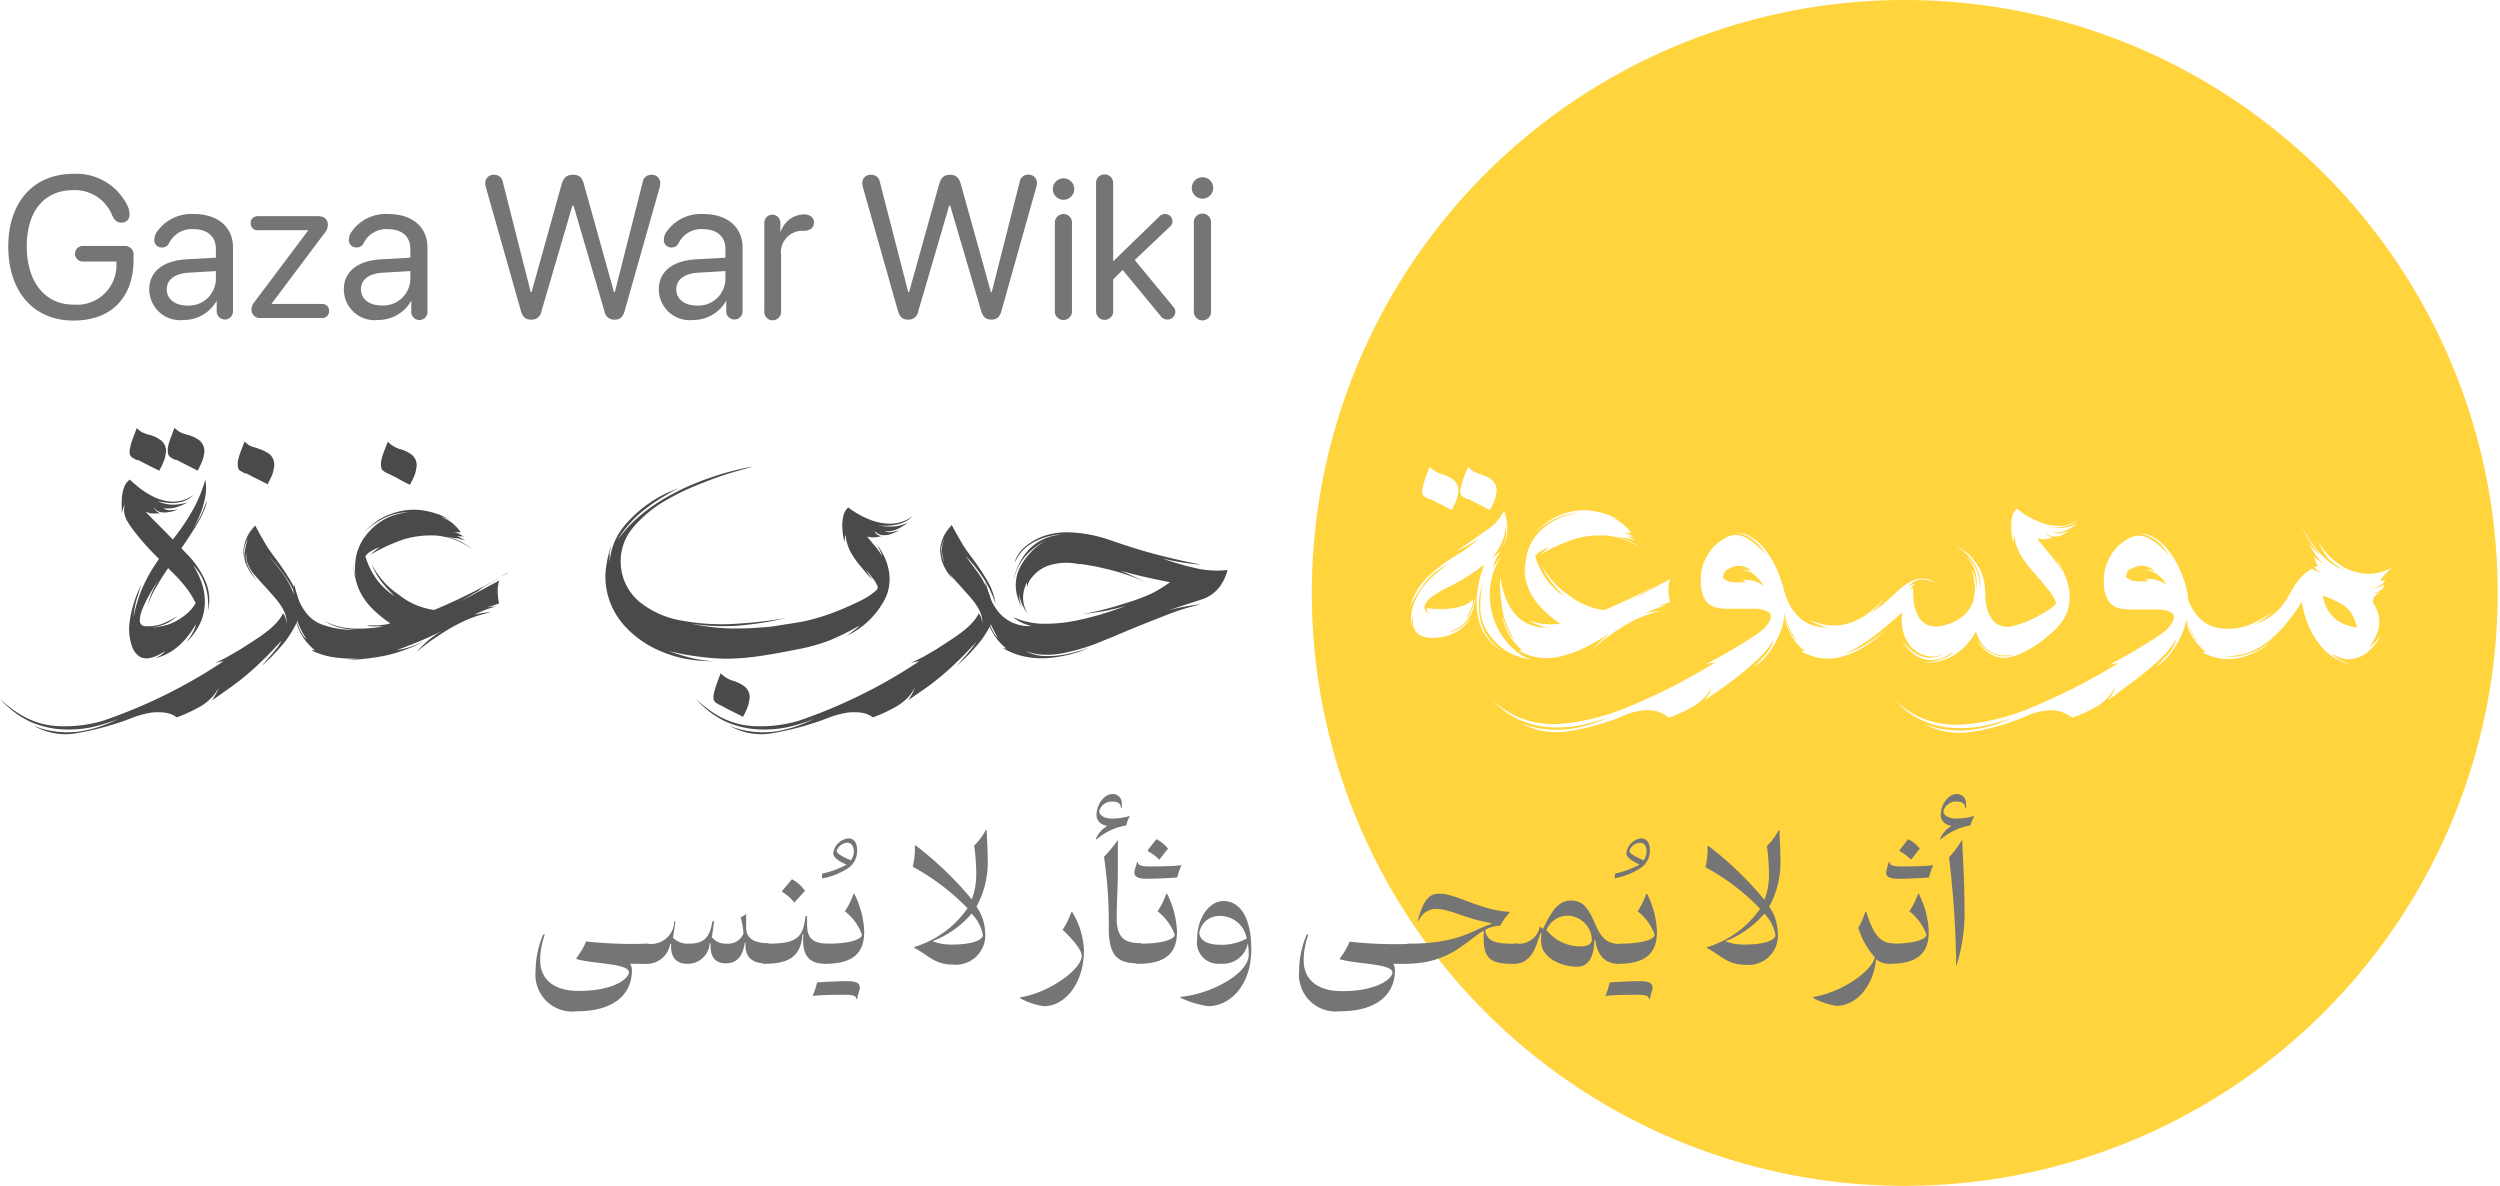 <svg xmlns="http://www.w3.org/2000/svg" viewBox="0 0 214.7 101.83"><defs><style>.cls-1{fill:#ffd43d;}.cls-2{fill:#4a4a49;}.cls-3{fill:#757575;}.cls-4{fill:none;}</style></defs><g id="Layer_2" data-name="Layer 2"><g id="Layer_2-2" data-name="Layer 2"><path class="cls-1" d="M150.39,49.17a2.06,2.06,0,0,0-.86-.22,2.26,2.26,0,0,1,.5,0,1.08,1.08,0,0,1,.44.14,2.6,2.6,0,0,0-.41-.31,1.53,1.53,0,0,0-1.07-.14,1.7,1.7,0,0,0-.69.34s0,0,0,0a0,0,0,0,1,0,0v0l0,0,0-.05.05,0a.27.27,0,0,1,.08-.07.46.46,0,0,0-.2.13.71.71,0,0,0-.16.23,1.81,1.81,0,0,0-.11.42,1.71,1.71,0,0,0,.5.29,2.61,2.61,0,0,0,.69.08h.26l.2,0,.15,0,.08,0,.05,0s0,0,0,0a.15.15,0,0,0-.06-.09.4.4,0,0,0-.13-.07.52.52,0,0,0-.23,0,2.77,2.77,0,0,1,1,0,3,3,0,0,1,1,.46,3.83,3.83,0,0,0-.48-.63A2,2,0,0,0,150.39,49.17Z"/><path class="cls-1" d="M153.13,51.67a1,1,0,0,0-.09-.18,1.1,1.1,0,0,1,.09.29Z"/><path class="cls-1" d="M153.85,54.32a6.9,6.9,0,0,1-.6-1.69c0,.09,0,.19,0,.29.1.35.2.64.29.88a4.58,4.58,0,0,0,.33.71,1.85,1.85,0,0,0,.41.52,6,6,0,0,1-.37-.65Z"/><path class="cls-1" d="M185,49.17a2.06,2.06,0,0,0-.86-.22,2.26,2.26,0,0,1,.5,0,1.12,1.12,0,0,1,.45.14,2.6,2.6,0,0,0-.41-.31,1.59,1.59,0,0,0-.48-.16,1.54,1.54,0,0,0-.6,0,1.7,1.7,0,0,0-.69.34v0s0,0,0,0v-.06l0-.05.06,0a.19.19,0,0,1,.08-.07.5.5,0,0,0-.21.13.91.91,0,0,0-.15.23,1.77,1.77,0,0,0-.12.42,1.63,1.63,0,0,0,.51.29,2.61,2.61,0,0,0,.69.08H184l.2,0,.14,0,.09,0,.05,0,0,0a.22.22,0,0,0-.07-.09.32.32,0,0,0-.13-.07.48.48,0,0,0-.22,0,2.72,2.72,0,0,1,1,0,3,3,0,0,1,1,.46,3.82,3.82,0,0,0-.47-.63A2.23,2.23,0,0,0,185,49.17Z"/><path class="cls-1" d="M201.8,52.49a2.08,2.08,0,0,0-.6-.54c-.34-.2-.64-.36-.89-.48l-.81-.33a3.94,3.94,0,0,0,.22.87,3.28,3.28,0,0,0,.46.76,3.09,3.09,0,0,0,.86.7,3.81,3.81,0,0,0,1.38.41q-.12-.43-.24-.75A2.9,2.9,0,0,0,201.8,52.49Z"/><path class="cls-1" d="M163.58,0A50.92,50.92,0,1,0,214.5,50.92,50.92,50.92,0,0,0,163.58,0Zm-32.4,53.55a3.4,3.4,0,0,0,1.72.32,3.67,3.67,0,0,1-1.6-.62,4.35,4.35,0,0,0,1.15.32,7,7,0,0,0,1.56,0,8.4,8.4,0,0,1-1.42-1.15,5.31,5.31,0,0,1-1.3-1.82,8,8,0,0,1-.5-2.27,7,7,0,0,0,.25,1.26,4.28,4.28,0,0,1,0-1.48,4.07,4.07,0,0,1,.93-2.17,5.17,5.17,0,0,1,1.55-1.25,4.4,4.4,0,0,1,1.3-.49c.27-.06.53-.1.78-.13a4.64,4.64,0,0,0-1.83.39,6.52,6.52,0,0,0-2.1,1.46,7.67,7.67,0,0,1,1.28-1.14,5.89,5.89,0,0,1,1.53-.73,5.52,5.52,0,0,1,2.08-.2,7.07,7.07,0,0,1,2.56.82l-.38-.15a1.77,1.77,0,0,0-.38-.1,3.82,3.82,0,0,1,1,.57,4.12,4.12,0,0,1,.72.77l-.19,0-.24,0h-.28a1.37,1.37,0,0,1,.52.13,2.18,2.18,0,0,1,.46.31l-.17-.08-.2-.05-.24,0,.22.08.24.12.26.16a5.44,5.44,0,0,0-.72-.2,8.59,8.59,0,0,0-.93-.12,4.8,4.8,0,0,1,1.28.42,7.1,7.1,0,0,1,1.06.72A6.17,6.17,0,0,0,138,46a7.91,7.91,0,0,0-2.84.31,14.88,14.88,0,0,0-2.88,1.33,4.78,4.78,0,0,1,.81-.65,3.67,3.67,0,0,0-.64.26,2.24,2.24,0,0,0-.38.26,2.85,2.85,0,0,0-.23.26,6.59,6.59,0,0,0,1.07,2.12,5.89,5.89,0,0,0,1.46,1.34,10.7,10.7,0,0,1-1.3-1.45,5.7,5.7,0,0,1-.68-1.29,6.83,6.83,0,0,0,2.31,2.6,6.21,6.21,0,0,0,3.05,1.31,49.66,49.66,0,0,0,6.31-3.16h0l0,0,0,0-.05,0-.07,0-.07.05-.09.06-.11.08-.14.08-.16.09-.17.11-.21.13-.23.13-.25.15-.29.16-.31.19-.35.2-.39.22-.55.33-.71.42,1.65-.9,1.2-.65.67-.35a3.1,3.1,0,0,0-.15.85,4.64,4.64,0,0,0,.14,1.11l-.17.07-.36.12-.53.16.39-.06.27,0q.12,0,.12,0a5.47,5.47,0,0,0-.77.23c-.28.1-.66.25-1.13.47a7,7,0,0,1,1.39-.23,12.49,12.49,0,0,0-2.16.74A15.45,15.45,0,0,0,138,54.75a18,18,0,0,0-1.6,1.35,19,19,0,0,1,1.8-1.67c-.83.51-1.55.92-2.15,1.21a9.62,9.62,0,0,1-1.82.68,5.07,5.07,0,0,1-1.47.2,4.6,4.6,0,0,1-2.33-.66l.32,0a5.35,5.35,0,0,1-1.11-1.26,5.26,5.26,0,0,1-.64-1.77c.11.35.21.64.3.88a6.29,6.29,0,0,0,.32.7,1.64,1.64,0,0,0,.43.52,6.21,6.21,0,0,1-.39-.65l0,0a7.26,7.26,0,0,1-.71-2.41,18.59,18.59,0,0,1-.13-2.36,11,11,0,0,0,.52,1.93,5.16,5.16,0,0,0,.7,1.2A3.24,3.24,0,0,0,131.18,53.55ZM125.5,41.72a5.6,5.6,0,0,1,.22-.74c.09-.24.2-.54.35-.89a2,2,0,0,0,.42.35,3.27,3.27,0,0,0,.59.28l0,0a2.82,2.82,0,0,1,1.06.51,1.19,1.19,0,0,1,.35,1.21,2.3,2.3,0,0,1-.17.59,6.36,6.36,0,0,1-.37.77l-.68-.35-.59-.3-.54-.28-.11,0a2.42,2.42,0,0,1-.39-.21.47.47,0,0,1-.22-.33A1.54,1.54,0,0,1,125.5,41.72Zm-3.28,0a5.6,5.6,0,0,1,.22-.74c.09-.24.2-.54.34-.89a2.28,2.28,0,0,0,.43.35,3.27,3.27,0,0,0,.59.28l0,0a2.82,2.82,0,0,1,1.06.51,1.21,1.21,0,0,1,.35,1.21,2.3,2.3,0,0,1-.17.59,6.36,6.36,0,0,1-.37.77l-.68-.35-.59-.3-.54-.28a.43.43,0,0,0-.12,0,2.82,2.82,0,0,1-.38-.21.47.47,0,0,1-.22-.33A1.54,1.54,0,0,1,122.22,41.72Zm4.88,11.87a6.23,6.23,0,0,1-.23-2.74,10.44,10.44,0,0,1,.59-2.35l-.15.1-.21.16-.26.21a20.87,20.87,0,0,1-2.51,1.48,9.15,9.15,0,0,0-1.42.85,2,2,0,0,0-.44.45.91.91,0,0,0-.13.38.54.54,0,0,0,.07.29,1.2,1.2,0,0,0,.17.21,1,1,0,0,0,.25.17,1,1,0,0,1-.23-.25,1.21,1.21,0,0,1-.1-.32,10.29,10.29,0,0,0,1.7.06,5.34,5.34,0,0,0,1.15-.18,2.9,2.9,0,0,0,.71-.28,1.78,1.78,0,0,0,.45-.37,1.54,1.54,0,0,1-.07.55,2.58,2.58,0,0,1-.23.54,6.6,6.6,0,0,1-.34.59,1.51,1.51,0,0,0,.38-.47,4.35,4.35,0,0,0,.25-.59c.07-.21.13-.45.2-.73a3.45,3.45,0,0,1-.42,1.48,3.26,3.26,0,0,1-.79.91,4.72,4.72,0,0,1-1.1.59,2.1,2.1,0,0,0,.76-.27,3.53,3.53,0,0,0,.61-.44,5.45,5.45,0,0,0,.58-.59,3.74,3.74,0,0,1-1,1.07,4.06,4.06,0,0,1-2,.67,3,3,0,0,1-1-.07,1.4,1.4,0,0,1-.62-.32,1.22,1.22,0,0,1-.3-.46,1.8,1.8,0,0,1-.08-.5,2.69,2.69,0,0,1,0-.54,2.32,2.32,0,0,0-.11.64v.38a4.06,4.06,0,0,1,.25-2.21A5.85,5.85,0,0,1,122.56,50a11.2,11.2,0,0,1,1.79-1.54,5.45,5.45,0,0,0-1.8,1.37,11.86,11.86,0,0,0-1.47,2.28,5.88,5.88,0,0,1,1.77-2.79,15.17,15.17,0,0,1,2.71-1.92A11.15,11.15,0,0,0,127,46.24l-.26.18c-.24.15-.47.3-.71.43s-.56.31-1,.52l.5-.35c.47-.31,1.27-.87,2.38-1.66a3.29,3.29,0,0,0,.69-.64,5.68,5.68,0,0,0,.57-.85s0,0,0,0a0,0,0,0,0,0,0v0a4.23,4.23,0,0,1,.27,1.35A2.79,2.79,0,0,1,129,47a3,3,0,0,0,.32-.94,4.17,4.17,0,0,0,0-1,4.4,4.4,0,0,1-.43,1.73,4.53,4.53,0,0,1-.85,1.19l.25-.19c.26-.19.47-.35.63-.49-.17.24-.29.43-.37.57s-.13.26-.18.38-.09.31-.15.55a5.42,5.42,0,0,1,.69-1,6.53,6.53,0,0,0-.73,1.58,6.34,6.34,0,0,0-.24,1.87,6.24,6.24,0,0,0,.8,2.91A6,6,0,0,0,130.3,56a3.56,3.56,0,0,0,1.27.66,6.54,6.54,0,0,1-2-.63A5.27,5.27,0,0,1,128,54.63a4.12,4.12,0,0,1-.86-2.09,8.9,8.9,0,0,1,.2-2.43,5.58,5.58,0,0,0-.21,3.07A4,4,0,0,0,128,55a6,6,0,0,0,1,.9A4.12,4.12,0,0,1,127.1,53.59Zm33.3,1.77a8.16,8.16,0,0,1-1.56.82,5,5,0,0,1-1.86.38,4.57,4.57,0,0,1-2.32-.65l.32,0a5,5,0,0,1-1.11-1.26,5.26,5.26,0,0,1-.64-1.77A4.42,4.42,0,0,1,153,54a7.42,7.42,0,0,1-1.2,2.2,4.53,4.53,0,0,1-1.2,1.1l.59-.61.46-.5a4.32,4.32,0,0,0,.45-.66,2.49,2.49,0,0,0,.2-.6,7.5,7.5,0,0,1-.49.77,10.78,10.78,0,0,1-1.31,1.34,27.4,27.4,0,0,1-2.52,2l-1.62,1.13a3.52,3.52,0,0,0,.29-.39,2.71,2.71,0,0,0,.21-.37.87.87,0,0,0,.09-.37l-.06.14a2.67,2.67,0,0,1-.4.6,4.26,4.26,0,0,1-1,.85,12.63,12.63,0,0,1-2.17,1,3,3,0,0,0-.9-.5,3.18,3.18,0,0,0-1.18-.13,5.48,5.48,0,0,0-1.71.42,18.74,18.74,0,0,1-5.14,1.41,6.34,6.34,0,0,1-3.82-.75,7.16,7.16,0,0,0,1.8.5,8.77,8.77,0,0,0,2.6,0,10.65,10.65,0,0,0,3.22-1,17,17,0,0,1-2.46.71,11,11,0,0,1-2.43.17,7.77,7.77,0,0,1-2.66-.58,6.63,6.63,0,0,1-2.47-1.79,7.58,7.58,0,0,0,2.39,1.57,8,8,0,0,0,3.61.49,19,19,0,0,0,5.41-1.34,51.67,51.67,0,0,0,7.77-3.94l-.8.15c1.17-.6,2.49-1.37,3.94-2.3a6.43,6.43,0,0,0,.73-.51,3.44,3.44,0,0,0,.47-.45,2.35,2.35,0,0,0,.26-.38,1.33,1.33,0,0,0,.12-.3.94.94,0,0,0,0-.22.84.84,0,0,0-.05-.17,1.34,1.34,0,0,0-.51-.29,3.12,3.12,0,0,0-1-.12h-2.25a3.65,3.65,0,0,1-1-.14,1.52,1.52,0,0,1-.85-.67,3.23,3.23,0,0,1-.34-1.7,3.86,3.86,0,0,1,.31-1.59,4.5,4.5,0,0,1,.78-1.21,3.86,3.86,0,0,1,1-.76,1.91,1.91,0,0,1,.89-.27,2.09,2.09,0,0,1,1,.3,4.63,4.63,0,0,1,.93.7,5.17,5.17,0,0,1,.66.73,4.64,4.64,0,0,0-.61-.88,3.66,3.66,0,0,0-.81-.65,2.88,2.88,0,0,0-1.18-.38,2.75,2.75,0,0,1,.84.12,3,3,0,0,1,.87.48,4.49,4.49,0,0,1,1,1.06,8.47,8.47,0,0,1,1,1.85,9.66,9.66,0,0,1,.34,1s0-.08,0-.12a7.64,7.64,0,0,0,.4,1.36,4.6,4.6,0,0,0,.67,1.13,3.43,3.43,0,0,0,1.14.91,3.51,3.51,0,0,0,1.72.32,3.76,3.76,0,0,1-1.61-.62,6.63,6.63,0,0,0,1.36.41,4.86,4.86,0,0,0,1.46,0,5.21,5.21,0,0,0,1.75-.68,7.7,7.7,0,0,0,1.88-1.69,7,7,0,0,1-1.29,1.44,14.74,14.74,0,0,0,2-1.6l.58-.53a4.24,4.24,0,0,1,1.05-.7,2.11,2.11,0,0,1,.84-.21,1.62,1.62,0,0,1,.62.09,1.92,1.92,0,0,1,.53.3,2.62,2.62,0,0,0-.88-.3,1.69,1.69,0,0,0-.66.06,1.37,1.37,0,0,0-.45.24,2.31,2.31,0,0,0-.36.39,1.78,1.78,0,0,1,.33-.25,1.07,1.07,0,0,1,.32-.08.83.83,0,0,0-.21.16l-.13.2a1.35,1.35,0,0,0-.08.24,1.42,1.42,0,0,1,.11-.16l.12-.09a7.82,7.82,0,0,0,.08,1.37,3.49,3.49,0,0,0,.37,1.07,1.67,1.67,0,0,0,.82.75,2.25,2.25,0,0,0,1.47,0,3.93,3.93,0,0,0,1.67-.89,2.8,2.8,0,0,0,.76-1.23,4,4,0,0,0,.13-1.27,7.88,7.88,0,0,0-.26-1.39,2.19,2.19,0,0,1,.29.73,4.19,4.19,0,0,1,.09,1,3.8,3.8,0,0,0-.11-1.6,2.69,2.69,0,0,0-.48-.92,3.39,3.39,0,0,0-.37-.38,2.85,2.85,0,0,1,.79.84,3.35,3.35,0,0,1,.37.92,5.13,5.13,0,0,1,.14,1,3.09,3.09,0,0,0-.21-1.51,4,4,0,0,0-.73-1.15,7.36,7.36,0,0,0-1.14-1,6.17,6.17,0,0,1,1.25.94,4.72,4.72,0,0,1,.88,1.28,4.6,4.6,0,0,1,.38,2,.41.41,0,0,1,0,.11,5.3,5.3,0,0,0,.18,1.16,2.31,2.31,0,0,0,.61,1.09,1.69,1.69,0,0,0,1.3.42,8.15,8.15,0,0,0,1.54-.49,8,8,0,0,0,1.18-.59l.18-.1a5.19,5.19,0,0,0,.93-.62s0,0,0,0l0,0a.64.64,0,0,0,.13-.15.21.21,0,0,0,0-.19,3.15,3.15,0,0,0-.6-1q-.51-.65-1.08-1.29c-.32-.36-.57-.66-.74-.89a5.54,5.54,0,0,1-1-1.81,1.91,1.91,0,0,1-.06-.85v-.09l0,.14a1.23,1.23,0,0,0-.09.24,3.4,3.4,0,0,0-.06.49,2.68,2.68,0,0,1-.08-.36,5.38,5.38,0,0,1-.1-.83,3.85,3.85,0,0,1,.06-1,1.34,1.34,0,0,1,.43-.76h0a5.23,5.23,0,0,0,.63.47,7.35,7.35,0,0,0,1.38.71,4.24,4.24,0,0,0,1.77.3,2.86,2.86,0,0,0,1.77-.77,2.51,2.51,0,0,1-1.11.71,3.88,3.88,0,0,1-1.11.18,4.93,4.93,0,0,1-.72-.05,6.19,6.19,0,0,0,1.37.09,3.28,3.28,0,0,0,1.19-.35,4.54,4.54,0,0,1-.85.53,2.72,2.72,0,0,1-.63.21,1.38,1.38,0,0,1-.4,0l-.13,0a.92.92,0,0,0,.65.07,2.53,2.53,0,0,0,.64-.17,1.05,1.05,0,0,1-.23.14A3.54,3.54,0,0,1,177,46a1.84,1.84,0,0,1-.7.07.92.92,0,0,1-.64-.35.61.61,0,0,0,.26.29,1.54,1.54,0,0,0,.34.17l-.21.06a2,2,0,0,1-.48.07,1.62,1.62,0,0,1-.57-.09,1.3,1.3,0,0,0,.25.41l.51.63c.25.29.5.6.74.91a5.93,5.93,0,0,1,.57.89,4.23,4.23,0,0,0-.3-.69l-.19-.36s0,.07.08.12.27.44.46.8a6,6,0,0,1,.49,1.3v0s0,0,0,0v0a4.09,4.09,0,0,1,0,2.07,3.77,3.77,0,0,1-.76,1.39,5.86,5.86,0,0,1-.87.83l-.18.16a9,9,0,0,1-2,1.32,4.08,4.08,0,0,1-1.64.5,2.63,2.63,0,0,1-1.22-.33,3.12,3.12,0,0,1-1.16-1.2c.09.12.26.32.51.59a3,3,0,0,0,1.07.67,2.37,2.37,0,0,0,1.6,0,4.4,4.4,0,0,1-.92.07,2.66,2.66,0,0,1-.86-.22,2.32,2.32,0,0,1-.85-.62,3.07,3.07,0,0,1-.63-1.24,5.73,5.73,0,0,1-1,1.34,4.6,4.6,0,0,1-1.46,1,5.05,5.05,0,0,1-2,.36,9.44,9.44,0,0,0,1.07-.18,6,6,0,0,0,.84-.3,1.44,1.44,0,0,0,.61-.48,4.26,4.26,0,0,1-1,.56,2.87,2.87,0,0,1-1,.17,2.51,2.51,0,0,1-1.2-.38A4,4,0,0,1,163.32,55a6,6,0,0,0,.67.72,3.72,3.72,0,0,0,.74.51,2.22,2.22,0,0,0,.93.25,2.14,2.14,0,0,0,1.07-.23l.06-.05,0,0h0a2,2,0,0,1-.55.17,2.2,2.2,0,0,1-1-.1,2.64,2.64,0,0,1-1.42-1.12,3.74,3.74,0,0,1-.44-2.57c-.79.71-1.47,1.29-2.05,1.75a18.29,18.29,0,0,1-1.77,1.24,5.43,5.43,0,0,1-1.22.57,4.38,4.38,0,0,0,1-.33,8.31,8.31,0,0,0,1.28-.72c.4-.26.85-.59,1.36-1A12.6,12.6,0,0,1,160.4,55.36Zm43.65-4.91a1.36,1.36,0,0,0,.43-.1,1.05,1.05,0,0,0,.31-.17,1,1,0,0,1-.22.41,1,1,0,0,1-.31.22,1.61,1.61,0,0,1-.39.09.76.76,0,0,0,.33,0,.92.92,0,0,0,.25-.08,2,2,0,0,0-.39.28,1,1,0,0,0-.2.25.84.84,0,0,0-.07.23.47.47,0,0,0,0,.17.6.6,0,0,0,.09.15,2.87,2.87,0,0,1,.45,1.39,3,3,0,0,1-.2,1.16,5.28,5.28,0,0,1-.66,1.13,3.39,3.39,0,0,0,.48-.4c.15-.16.33-.36.54-.62A4.94,4.94,0,0,1,203.33,56a2.65,2.65,0,0,1-1.13.56,2.41,2.41,0,0,1-1,0,4.15,4.15,0,0,1-.94-.42,1.89,1.89,0,0,0,.45.38,2.81,2.81,0,0,0,.54.29c.18.08.39.17.64.26a4.79,4.79,0,0,1-2.49-1.49,7.07,7.07,0,0,1-1.27-2.17,9.68,9.68,0,0,1-.45-1.7l-.08.1a14,14,0,0,1-.88,1.26A12.07,12.07,0,0,1,195,54.93a6.87,6.87,0,0,1-1.91,1.12,6.34,6.34,0,0,1-2,.31,4.11,4.11,0,0,0,1.16,0,6.66,6.66,0,0,0,1.84-.63c.47-.26.83-.48,1.09-.66a7.38,7.38,0,0,1-2.42,1.31,5.05,5.05,0,0,1-1.93.2,5.31,5.31,0,0,1-1.73-.57l.33,0a6.47,6.47,0,0,1-1.18-1.36,4.53,4.53,0,0,1-.51-1.39,5.44,5.44,0,0,1-.17.7,7.42,7.42,0,0,1-1.2,2.2,4.53,4.53,0,0,1-1.19,1.1l.58-.61.46-.5a3.23,3.23,0,0,0,.45-.66,2.14,2.14,0,0,0,.21-.6,7.42,7.42,0,0,1-.5.77,10.5,10.5,0,0,1-1.3,1.34,27.7,27.7,0,0,1-2.53,2L181,60.18l.29-.39a1.9,1.9,0,0,0,.2-.37.87.87,0,0,0,.09-.37l-.06.14a3,3,0,0,1-.39.6,4.47,4.47,0,0,1-1,.85,13.42,13.42,0,0,1-2.17,1,3,3,0,0,0-.91-.5,3.15,3.15,0,0,0-1.17-.13,5.42,5.42,0,0,0-1.71.42A18.8,18.8,0,0,1,169,62.89a6.33,6.33,0,0,1-3.81-.75,6.92,6.92,0,0,0,1.8.5,8.7,8.7,0,0,0,2.59,0,10.57,10.57,0,0,0,3.22-1,17,17,0,0,1-2.46.71,10.91,10.91,0,0,1-2.42.17,7.72,7.72,0,0,1-2.66-.58,6.48,6.48,0,0,1-2.47-1.79,7.53,7.53,0,0,0,2.38,1.57,8.07,8.07,0,0,0,3.61.49,18.94,18.94,0,0,0,5.41-1.34,51.67,51.67,0,0,0,7.77-3.94l-.79.15q1.75-.9,3.94-2.3a7.49,7.49,0,0,0,.73-.51,3.3,3.3,0,0,0,.46-.45,1.84,1.84,0,0,0,.26-.38,1.33,1.33,0,0,0,.12-.3.6.6,0,0,0,0-.22.84.84,0,0,0-.05-.17,1.34,1.34,0,0,0-.51-.29,3,3,0,0,0-1-.12h-2.25a3.78,3.78,0,0,1-1-.14,1.47,1.47,0,0,1-.84-.67,3.22,3.22,0,0,1-.35-1.7,4,4,0,0,1,.31-1.59,4.5,4.5,0,0,1,.78-1.21,3.86,3.86,0,0,1,1-.76,1.94,1.94,0,0,1,.9-.27,2.06,2.06,0,0,1,1,.3,4.69,4.69,0,0,1,.94.7,5,5,0,0,1,.65.73,4.64,4.64,0,0,0-.61-.88,3.25,3.25,0,0,0-.81-.65,2.83,2.83,0,0,0-1.18-.38,2.86,2.86,0,0,1,.85.12,3,3,0,0,1,.87.48,4.68,4.68,0,0,1,1,1.06,8.47,8.47,0,0,1,1,1.85,7.93,7.93,0,0,1,.53,1.95c0,.07,0,.12,0,.18a2.15,2.15,0,0,0,.1.27,4.42,4.42,0,0,0,.68,1.12,3,3,0,0,0,1.15.88,3.84,3.84,0,0,0,1.16.26,5.22,5.22,0,0,0,2.14-.31,9.75,9.75,0,0,0,2.08-1.19,7.48,7.48,0,0,1-1.64,1.18,5.73,5.73,0,0,0,1.64-.89,5.21,5.21,0,0,0,1.34-1.63,7.37,7.37,0,0,1,1-1.51,3.49,3.49,0,0,1,1-.8,2,2,0,0,0,.4.22,2.1,2.1,0,0,0,.42.12,1.26,1.26,0,0,1-.62-.46l.31-.12a1.4,1.4,0,0,1-.18-.32l-.18-.49a5.06,5.06,0,0,0,1,.7,2.8,2.8,0,0,1-.56-.48,3.93,3.93,0,0,1-.44-.59,5.85,5.85,0,0,1-.39-.72,4.87,4.87,0,0,0,.5.58,2.11,2.11,0,0,0,.41.34,7.35,7.35,0,0,1-.94-1.24,17.07,17.07,0,0,1-.9-1.78,12.56,12.56,0,0,0,1.39,2.36,7.27,7.27,0,0,0,1.27,1.31,4.9,4.9,0,0,0,1.3.69,4.91,4.91,0,0,1-1.39-1A8,8,0,0,1,199,46.4a7.76,7.76,0,0,0,.85,1.16,6.18,6.18,0,0,0,1.07.92,4.67,4.67,0,0,0,1.5.67,4.08,4.08,0,0,0,1.53.09,5.57,5.57,0,0,0,1.49-.48,6.43,6.43,0,0,0-.67.61,2.67,2.67,0,0,0-.35.5.24.24,0,0,0,.12,0l.13,0,.16-.06a.7.7,0,0,1-.32.41,1.74,1.74,0,0,1-.49.2,3,3,0,0,1-.66.07A3.93,3.93,0,0,0,204.05,50.45Z"/><path class="cls-1" d="M187.8,53.1l0,.18a7.82,7.82,0,0,0,.38,1,3,3,0,0,0,.57.85A8.57,8.57,0,0,1,188,53.8,5.23,5.23,0,0,1,187.8,53.1Z"/><path class="cls-2" d="M16,47.53a7.46,7.46,0,0,1,1.73,2.6,4.06,4.06,0,0,1,.14,2.3,6.8,6.8,0,0,0-.05-1.31,5,5,0,0,0-.36-1.26,4.48,4.48,0,0,0-.86-1.31A8,8,0,0,1,17.3,50a4.88,4.88,0,0,1,.29,1.51,4.52,4.52,0,0,1-.3,1.79A5.46,5.46,0,0,1,16,55.16c.15-.2.28-.39.38-.55s.2-.33.29-.51a1.8,1.8,0,0,0,.16-.5,8.86,8.86,0,0,1-.87,1.24,5.85,5.85,0,0,1-1.09,1,4.89,4.89,0,0,1-1.55.7l.34-.18a2.31,2.31,0,0,0,.28-.19,1,1,0,0,0,.23-.24,6.32,6.32,0,0,1-.74.4,2.66,2.66,0,0,1-.68.2,1.26,1.26,0,0,1-.69-.1,1.69,1.69,0,0,1-.75-1,4.51,4.51,0,0,1-.17-2.07,9.85,9.85,0,0,1,1-3.15c-.08.24-.15.44-.2.62s-.11.34-.16.51a2.93,2.93,0,0,0-.12.43A8.24,8.24,0,0,0,11.47,53a12.64,12.64,0,0,1,.72-2.42A14,14,0,0,1,13.66,48a21.45,21.45,0,0,1-1.91-2.09A9.6,9.6,0,0,1,11,44.87a2.18,2.18,0,0,1-.32-.77,1.52,1.52,0,0,1,0-.56,1.46,1.46,0,0,1,.08-.31,0,0,0,0,0,0,0l-.06.13a1.91,1.91,0,0,0-.1.23,4.43,4.43,0,0,0-.14.48,3,3,0,0,1,0-.37,7.94,7.94,0,0,1,0-.83,3.41,3.41,0,0,1,.19-1,1.32,1.32,0,0,1,.52-.69h0c0,.06.24.24.57.53a6.81,6.81,0,0,0,1.27.86,4.15,4.15,0,0,0,1.71.51,3,3,0,0,0,1.87-.55,2,2,0,0,1-.91.54,3.16,3.16,0,0,1-1,.13,6.65,6.65,0,0,1-1.13-.15,3.34,3.34,0,0,0,1.19.29,4.23,4.23,0,0,0,1.39-.21,4.6,4.6,0,0,1-.92.41,2.32,2.32,0,0,1-.65.12,1.58,1.58,0,0,1-.37,0l-.15,0a1,1,0,0,0,.64.15,2.76,2.76,0,0,0,.66-.09l-.25.1a2.58,2.58,0,0,1-.6.16,1.89,1.89,0,0,1-.71,0,.89.89,0,0,1-.57-.43.64.64,0,0,0,.21.32,1.4,1.4,0,0,0,.32.22l-.21,0a4,4,0,0,1-.49,0,1.48,1.48,0,0,1-.56-.16h0l.72.74c.45.44,1,1,1.64,1.66a18.47,18.47,0,0,0,1.79-2.66,12.65,12.65,0,0,0,1-2.46,3.87,3.87,0,0,1,0,1.44,8.31,8.31,0,0,1-.36,1.33,12.12,12.12,0,0,1-.64,1.34c.28-.44.51-.84.69-1.19A7.83,7.83,0,0,0,17.73,43a.5.5,0,0,1,0,.12,2.59,2.59,0,0,1-.13.53,6.54,6.54,0,0,1-.47,1c-.25.46-.63,1.07-1.15,1.84l-.4.59ZM12.81,37.34l0,0a2.82,2.82,0,0,1,1.06.51,1.18,1.18,0,0,1,.34,1.21,2.26,2.26,0,0,1-.16.59,8.35,8.35,0,0,1-.37.77L13,40.09l-.59-.3-.54-.28-.12,0a2.82,2.82,0,0,1-.38-.21.49.49,0,0,1-.23-.33,1.59,1.59,0,0,1,.05-.58,4.41,4.41,0,0,1,.22-.74c.09-.24.2-.54.34-.89a2.28,2.28,0,0,0,.43.35A3.27,3.27,0,0,0,12.81,37.34Zm4,14.47a7.89,7.89,0,0,0-.68-1.15A12.1,12.1,0,0,0,15,49.35l-.41-.41-.14-.15a0,0,0,0,0,0,0s0,0,0,0l-.14.19-.06.09c-.23.34-.51.79-.84,1.36a7.7,7.7,0,0,0-.7,1.49A5,5,0,0,1,13,51a9.56,9.56,0,0,1,.69-1.31c-.35.54-.65,1-.87,1.41a9,9,0,0,0-.59,1.21,2.61,2.61,0,0,0-.22,1,.46.46,0,0,0,.48.47,3.76,3.76,0,0,0,1.37-.18,7.12,7.12,0,0,0,1.37-.7,3.55,3.55,0,0,1-1,.67,5,5,0,0,1-1.39.35,8.21,8.21,0,0,0,1.5-.25A4.69,4.69,0,0,0,15.66,53,3.77,3.77,0,0,0,16.8,51.81Zm-.71-14.47,0,0a2.82,2.82,0,0,1,1.06.51,1.21,1.21,0,0,1,.35,1.21,2.3,2.3,0,0,1-.17.59,6.36,6.36,0,0,1-.37.77l-.68-.35-.59-.3-.54-.28a.43.43,0,0,0-.12,0,2.82,2.82,0,0,1-.38-.21.49.49,0,0,1-.23-.33,1.84,1.84,0,0,1,0-.58,4.41,4.41,0,0,1,.22-.74c.09-.24.2-.54.34-.89a2.28,2.28,0,0,0,.43.35A3.27,3.27,0,0,0,16.09,37.34Z"/><path class="cls-2" d="M24.46,49.51a7.43,7.43,0,0,1,.82,1.65A9.26,9.26,0,0,1,25.69,53a9.66,9.66,0,0,1-1.13,2,16.69,16.69,0,0,1-2.09,2.19c.21-.24.38-.45.53-.61l.43-.5.33-.4a3.69,3.69,0,0,0,.41-.64L24,55.2a1,1,0,0,1-.13.16l-.18.18c-.31.35-.8.85-1.46,1.48a22.22,22.22,0,0,1-2.42,2c-.48.34-1,.72-1.61,1.13a6.29,6.29,0,0,0,.36-.59A3.6,3.6,0,0,0,18.8,59l-.08.17a5,5,0,0,1-.41.6,5,5,0,0,1-1,.84,13.68,13.68,0,0,1-2.13,1,2,2,0,0,0-.47-.27,2.48,2.48,0,0,0-.66-.15,5.19,5.19,0,0,0-1,0,8.94,8.94,0,0,0-1.39.34A25,25,0,0,1,6.39,63a5.43,5.43,0,0,1-3.53-.7,6.13,6.13,0,0,0,1.71.49,7.5,7.5,0,0,0,2.44,0,11.12,11.12,0,0,0,3.14-1.05,13.84,13.84,0,0,1-2.36.73,10,10,0,0,1-2.39.17,7.91,7.91,0,0,1-2.72-.62A7.79,7.79,0,0,1,0,60a9.58,9.58,0,0,0,2,1.51,6.89,6.89,0,0,0,2.81.84,11.52,11.52,0,0,0,4.09-.47,44.85,44.85,0,0,0,10.31-5.1l-.8.15a3.08,3.08,0,0,0,.46-.18c.17-.08.39-.19.68-.35l1.08-.63c.44-.27.95-.61,1.55-1l.13-.09h0c.22-.15.41-.3.6-.44h0a6.57,6.57,0,0,0,.91-.84,3.59,3.59,0,0,0,.49-.73,1.35,1.35,0,0,1,.22.43,2.32,2.32,0,0,1,.07.51,2.43,2.43,0,0,0,0-.38,2.15,2.15,0,0,0-.1-.46,3.19,3.19,0,0,0-.3-.64,7.55,7.55,0,0,0-.6-.81c-.39-.45-.81-.91-1.25-1.39-.1-.12-.22-.24-.33-.38a3.36,3.36,0,0,1-.6-.83,2.78,2.78,0,0,1-.25-.66,2.44,2.44,0,0,1,0-.61,1.3,1.3,0,0,0,0,.78,3,3,0,0,0,.32.76,6.41,6.41,0,0,0,.56.84,4.22,4.22,0,0,1-1-1.61,1.91,1.91,0,0,1-.06-.6,4.08,4.08,0,0,1,.1-.64c.05-.21.11-.45.2-.72A3.3,3.3,0,0,0,21,47a5.53,5.53,0,0,0-.11.91A3.49,3.49,0,0,1,21,46.74a3.43,3.43,0,0,1,.35-.88,5,5,0,0,1,.57-.73c.32.62.66,1.21,1,1.78.21.33.46.67.74,1.05a21.58,21.58,0,0,1,1.26,1.86,5.57,5.57,0,0,1,.76,2.08,10,10,0,0,0-.92-2,13.9,13.9,0,0,0-1.65-2.12C23.67,48.44,24.12,49,24.46,49.51Zm-2.35-11h0a3.26,3.26,0,0,1,1.06.51,1.22,1.22,0,0,1,.34,1.22,2.37,2.37,0,0,1-.16.59c-.08.2-.21.45-.37.76l-.68-.35-.6-.3-.54-.28-.11,0-.39-.21a.43.43,0,0,1-.22-.33,1.71,1.71,0,0,1,0-.57,6.91,6.91,0,0,1,.22-.74c.09-.25.21-.55.35-.9a2.11,2.11,0,0,0,.43.36A4.77,4.77,0,0,0,22.11,38.49Z"/><path class="cls-2" d="M40.63,51l-.56.34-.62.37,1.06-.58,1.48-.8.89-.48a3.09,3.09,0,0,0-.14.85,5,5,0,0,0,.12,1.11l-.15.07-.37.12-.52.16.38-.06.27,0h.13a5,5,0,0,0-.72.2c-.26.09-.6.23-1,.42l-.1.07h0a5.71,5.71,0,0,1,1.39-.21,11,11,0,0,0-2.13.67,16.36,16.36,0,0,0-2.47,1.4A15.05,15.05,0,0,0,35.78,56a8.88,8.88,0,0,1,1-1,6.9,6.9,0,0,1,1.14-.79l-.61.29A33.63,33.63,0,0,1,34,55.85h-.12A5.85,5.85,0,0,0,35,55.63c.37-.12.82-.29,1.36-.52a13.61,13.61,0,0,1-3.15,1.17,19.48,19.48,0,0,1-3.41.4l1-.12a13,13,0,0,1-2.38-.15,7.37,7.37,0,0,1-1.7-.56l.33,0a5,5,0,0,1-1.12-1.27,5.42,5.42,0,0,1-.63-1.78c.1.35.2.65.29.89a4.58,4.58,0,0,0,.33.71,1.59,1.59,0,0,0,.42.51,6.82,6.82,0,0,1-.39-.64l0,0a6.64,6.64,0,0,1-.68-2,8.19,8.19,0,0,1,0-2.11,9,9,0,0,0,.42,1.44,4.32,4.32,0,0,0,.71,1.16,3,3,0,0,0,1.21.86,7.94,7.94,0,0,0,2.91.47,6.82,6.82,0,0,1-1.52-.24,4.38,4.38,0,0,1-1.13-.51,5.83,5.83,0,0,0,2.47.64,11.81,11.81,0,0,0,2.61-.19c-.3,0-.6,0-.88,0a1.55,1.55,0,0,1-.57-.08H32c.28,0,.56,0,.85-.05a2.32,2.32,0,0,0,.67-.13,9.26,9.26,0,0,1-1.43-1.15,5.46,5.46,0,0,1-1.29-1.82,7.72,7.72,0,0,1-.49-2.27,7.1,7.1,0,0,0,.23,1.26,4.84,4.84,0,0,1,0-1.48,4.25,4.25,0,0,1,.95-2.17A5.17,5.17,0,0,1,33,44.61a4.87,4.87,0,0,1,1.28-.49c.28-.06.54-.1.8-.13a4.72,4.72,0,0,0-1.84.39,6.3,6.3,0,0,0-2.1,1.48,7.84,7.84,0,0,1,1.29-1.16A5.81,5.81,0,0,1,34,44a5.45,5.45,0,0,1,2.07-.2,7.06,7.06,0,0,1,2.57.82l-.37-.15a2.53,2.53,0,0,0-.4-.1,3.8,3.8,0,0,1,1,.57,4.8,4.8,0,0,1,.7.77l-.18,0-.23,0h-.28a1.37,1.37,0,0,1,.51.12,2,2,0,0,1,.47.31.75.75,0,0,0-.18-.08l-.2,0-.24,0,.22.08.24.13.26.17a3.18,3.18,0,0,0-.72-.21c-.26,0-.57-.09-.93-.13a5.26,5.26,0,0,1,1.29.43,6.33,6.33,0,0,1,1.06.71A6.24,6.24,0,0,0,37.54,46a8.14,8.14,0,0,0-2.84.31,15.49,15.49,0,0,0-2.89,1.33,5.33,5.33,0,0,1,.82-.65,3.28,3.28,0,0,0-.64.28,2.57,2.57,0,0,0-.38.24,1.86,1.86,0,0,0-.23.26,6.39,6.39,0,0,0,1.07,2.12A6,6,0,0,0,33.9,51.2a11.44,11.44,0,0,1-1.3-1.45,5.81,5.81,0,0,1-.67-1.28,6.93,6.93,0,0,0,2.3,2.59,6.12,6.12,0,0,0,3.06,1.32,50.23,50.23,0,0,0,6.32-3.18l0,0,0,0,0,0,0,0s0,0,0,0l-.06,0-.08.06-.1.06-.11.07-.13.08-.15.1-.18.11-.2.12-.23.13-.26.15-.28.16-.33.19L41,50.8Zm-6.3-12.44,0,0a3,3,0,0,1,1.06.51,1.19,1.19,0,0,1,.35,1.21,2.74,2.74,0,0,1-.16.59c-.09.21-.21.46-.38.77l-.68-.35L34,41l-.54-.27-.11-.05a2.42,2.42,0,0,1-.39-.21.47.47,0,0,1-.22-.33,1.54,1.54,0,0,1,0-.58,5.6,5.6,0,0,1,.22-.74c.09-.24.21-.54.35-.89a2,2,0,0,0,.42.35A3.09,3.09,0,0,0,34.33,38.57Z"/><path class="cls-2" d="M78.39,44.31a2.4,2.4,0,0,1-.87.59,3.9,3.9,0,0,1-1,.23,6.48,6.48,0,0,1-1.1,0,6,6,0,0,0,1.36.08,3.3,3.3,0,0,0,1.2-.34,4.65,4.65,0,0,1-.85.54,2.51,2.51,0,0,1-.64.2,1.91,1.91,0,0,1-.53,0,1,1,0,0,0,.65.08,3.27,3.27,0,0,0,.65-.18l-.24.14a3.4,3.4,0,0,1-.56.23,1.56,1.56,0,0,1-.71.07,1,1,0,0,1-.63-.36.53.53,0,0,0,.2.31,1.23,1.23,0,0,0,.26.12l.14,0-.21.07a2.84,2.84,0,0,1-.48.06,1.61,1.61,0,0,1-.57-.08l.19.23.15.19a.83.83,0,0,1,.13.16,7.13,7.13,0,0,1,.83,1.1,2.66,2.66,0,0,0-.31-.69c0-.11-.12-.23-.18-.35l.1.14a4.32,4.32,0,0,1,.46.73A4.94,4.94,0,0,1,76.33,49a4,4,0,0,1-.14,2A4.92,4.92,0,0,1,75.68,52v0a7.1,7.1,0,0,1-3,2.62,5.42,5.42,0,0,0,.49-.35c.13-.1.26-.19.37-.29a.89.89,0,0,0,.24-.24A21.16,21.16,0,0,1,71.24,55a16,16,0,0,1-2.78.77l-.67.13c-.85.17-1.75.33-2.68.46a19.77,19.77,0,0,1-2.92.21,24,24,0,0,1-4.84-.67c.76.25,1.43.46,2,.6a11.81,11.81,0,0,0,1.87.29,13.9,13.9,0,0,1-2.57-.25,11,11,0,0,1-2.41-.84,8.67,8.67,0,0,1-2.43-1.77,6.42,6.42,0,0,1-1.49-2.42A6.18,6.18,0,0,1,52,49.21a9.5,9.5,0,0,1,.47-2.3c0,.21-.09.39-.11.53a3.29,3.29,0,0,0,0,.44,1.24,1.24,0,0,0,0,.35,5.49,5.49,0,0,1,1.2-3,10.69,10.69,0,0,1,4.75-3.31,9.71,9.71,0,0,0-1.14.62A14.49,14.49,0,0,0,55,44.05a9.69,9.69,0,0,0-2,2.38,11.87,11.87,0,0,1,1.52-1.75,15.49,15.49,0,0,1,2.15-1.63A20,20,0,0,1,60,41.39a25.54,25.54,0,0,1,4.54-1.31l.08,0L63,40.54a27.86,27.86,0,0,0-2.82,1A20.72,20.72,0,0,0,57,43.08a10.34,10.34,0,0,0-2.69,2.3,4.42,4.42,0,0,0-1,3A4.48,4.48,0,0,0,55,51.75a7.81,7.81,0,0,0,3.51,1.54,19.17,19.17,0,0,0,4.12.31,42.07,42.07,0,0,0,4.85-.51,28.75,28.75,0,0,1-4.19.65,18.12,18.12,0,0,1-4-.19,20.44,20.44,0,0,0,2.92.4,24.48,24.48,0,0,0,3.43-.09c.41,0,1-.11,1.71-.22s1.36-.21,1.92-.33A18.68,18.68,0,0,0,72,52.44c.83-.34,1.52-.65,2.07-.94a5.65,5.65,0,0,0,1.11-.74l0,0a.92.92,0,0,0,.14-.14.3.3,0,0,0,.06-.22,2.31,2.31,0,0,0-.35-.63q-.3-.41-.69-.87l.23.36.19.28.14.23c-.28-.3-.51-.56-.7-.79l-.57-.69a6.82,6.82,0,0,1-.44-.65,3.81,3.81,0,0,1-.51-1.26,2,2,0,0,1,0-.64v-.09a.57.57,0,0,1,0,.14c0,.06,0,.14-.08.25a4.69,4.69,0,0,0-.08.48,3.35,3.35,0,0,1-.08-.35,6.8,6.8,0,0,1-.1-.82,3.51,3.51,0,0,1,.08-1,1.37,1.37,0,0,1,.43-.77v0a7.24,7.24,0,0,0,.62.43,8,8,0,0,0,1.37.67,4.68,4.68,0,0,0,1.76.29A3.12,3.12,0,0,0,78.39,44.31ZM62.93,58.46h0A3,3,0,0,1,64,59a1.19,1.19,0,0,1,.33,1.22,2.3,2.3,0,0,1-.16.58,6.91,6.91,0,0,1-.36.76l-.69-.35-.6-.3L62,60.63l-.1-.05a2.42,2.42,0,0,1-.39-.21.57.57,0,0,1-.23-.32,1.61,1.61,0,0,1,.05-.59,7.5,7.5,0,0,1,.22-.73c.09-.25.2-.55.34-.91a2.89,2.89,0,0,0,.44.36A2.72,2.72,0,0,0,62.93,58.46Z"/><path class="cls-2" d="M84.21,49.51A8,8,0,0,1,85,51.16a10.08,10.08,0,0,1,.4,1.82,9.66,9.66,0,0,1-1.13,2,16.69,16.69,0,0,1-2.09,2.19l.53-.61c.15-.17.3-.33.43-.5l.33-.4a3.69,3.69,0,0,0,.41-.64,1.39,1.39,0,0,1-.15.22,1,1,0,0,1-.13.16l-.18.18c-.31.35-.8.85-1.46,1.48a23,23,0,0,1-2.41,2L78,60.13a6.29,6.29,0,0,0,.36-.59,2.78,2.78,0,0,0,.22-.54l-.08.17a4,4,0,0,1-.41.6,4.76,4.76,0,0,1-1,.84,13.24,13.24,0,0,1-2.13,1,2,2,0,0,0-.47-.27,2.48,2.48,0,0,0-.66-.15,5.22,5.22,0,0,0-1,0,9.22,9.22,0,0,0-1.39.34A25,25,0,0,1,66.14,63a5.43,5.43,0,0,1-3.53-.7,6.13,6.13,0,0,0,1.71.49,7.56,7.56,0,0,0,2.45,0,11.17,11.17,0,0,0,3.13-1.05,13.57,13.57,0,0,1-2.36.73,10,10,0,0,1-2.39.17,7.91,7.91,0,0,1-2.72-.62A7.79,7.79,0,0,1,59.75,60a9.86,9.86,0,0,0,2,1.51,6.94,6.94,0,0,0,2.81.84,11.52,11.52,0,0,0,4.09-.47,44.85,44.85,0,0,0,10.31-5.1l-.8.15a2.71,2.71,0,0,0,.46-.18l.69-.35,1.08-.63c.43-.27.94-.61,1.54-1l.13-.09h0c.22-.15.42-.3.6-.44h0a6.57,6.57,0,0,0,.91-.84,3.59,3.59,0,0,0,.49-.73,1.35,1.35,0,0,1,.22.43,2.32,2.32,0,0,1,.07.51,2.43,2.43,0,0,0,0-.38,2.8,2.8,0,0,0-.09-.46,3.31,3.31,0,0,0-.31-.64,5.55,5.55,0,0,0-.6-.81c-.39-.45-.81-.91-1.24-1.39l-.34-.38a3.64,3.64,0,0,1-.6-.83A2.78,2.78,0,0,1,81,48a2.44,2.44,0,0,1,0-.61,1.47,1.47,0,0,0,0,.78,3,3,0,0,0,.32.76,6.41,6.41,0,0,0,.56.84,4.22,4.22,0,0,1-1-1.61,1.66,1.66,0,0,1-.05-.6,3.19,3.19,0,0,1,.09-.64c0-.21.11-.45.2-.72a3.3,3.3,0,0,0-.27.78,6.87,6.87,0,0,0-.11.91,3.49,3.49,0,0,1,.08-1.19,3.43,3.43,0,0,1,.35-.88,5,5,0,0,1,.57-.73c.32.62.67,1.21,1,1.78.22.33.46.67.75,1.05a21.52,21.52,0,0,1,1.25,1.86,5.57,5.57,0,0,1,.76,2.08,10,10,0,0,0-.92-2,13.29,13.29,0,0,0-1.65-2.12C83.42,48.44,83.87,49,84.21,49.51Z"/><path class="cls-2" d="M105,50a3.25,3.25,0,0,1-.66.83,3.13,3.13,0,0,1-1.14.65l-2.86.93a19.16,19.16,0,0,1,2.84-.52,20.07,20.07,0,0,0-2.93.9c-1,.39-2.58,1-4.65,1.89L94.8,55a17,17,0,0,1-3.6,1.11,6.71,6.71,0,0,1-2.1.07,4.66,4.66,0,0,1-1-.27,3.61,3.61,0,0,0,1.62.43,8.17,8.17,0,0,0,1.78-.14,17.54,17.54,0,0,0,2.08-.58,11.12,11.12,0,0,1-3.66.9,7.2,7.2,0,0,1-2.46-.27,6.08,6.08,0,0,1-1.34-.6l.32.05a4.66,4.66,0,0,1-1.75-3c.1.34.2.64.29.88s.21.47.33.7a1.75,1.75,0,0,0,.41.52,4.56,4.56,0,0,1-.37-.65l0,0a6.63,6.63,0,0,1-.69-2,9.36,9.36,0,0,1,0-2.12,9.55,9.55,0,0,0,.4,1.37,4.94,4.94,0,0,0,.67,1.13,3.37,3.37,0,0,0,1.15.91,3.51,3.51,0,0,0,1.72.32A3.63,3.63,0,0,1,87,53a7.17,7.17,0,0,0,2.29.56,13.25,13.25,0,0,0,3-.24,26.11,26.11,0,0,0,4.45-1.31,14.91,14.91,0,0,1-1.72.43c-.58.11-1.27.21-2.07.31a28.12,28.12,0,0,0,3.59-.91A17.93,17.93,0,0,0,98.84,51a11.16,11.16,0,0,0,1.64-1c-1.67-.32-3.09-.65-4.28-1,.66.27,1.38.61,2.19,1a18,18,0,0,0-3.29-1.12,22.41,22.41,0,0,0-2.25-.44l-.24,0a5,5,0,0,0-2.56.13,3.08,3.08,0,0,0-1.41,1,1.72,1.72,0,0,0-.44.9,4.21,4.21,0,0,1,0-.46,2.91,2.91,0,0,0-.34,1.35,2.78,2.78,0,0,0,.47,1.46,5.35,5.35,0,0,1-.53-.87,3.62,3.62,0,0,1-.29-1,4.12,4.12,0,0,0,.08.71,2.85,2.85,0,0,0,.18.54,4.33,4.33,0,0,1-.47-1.28,3.42,3.42,0,0,1,.24-2.08,5.71,5.71,0,0,1,2.25-2.41,5.83,5.83,0,0,0-1.13.75,5.35,5.35,0,0,0-.92,1,4.4,4.4,0,0,0-.66,1.57s0-.18.12-.54a5.21,5.21,0,0,1,.61-1.29,4.13,4.13,0,0,1,3.46-2s-.15,0-.47,0a5.65,5.65,0,0,0-1.18.27,5.13,5.13,0,0,0-1.37.71,3.43,3.43,0,0,0-1.09,1.41s0-.18.16-.47a2.91,2.91,0,0,1,.75-.92,5.32,5.32,0,0,1,1.49-.86,6.34,6.34,0,0,1,2.38-.34,12,12,0,0,1,3.46.69c1.51.52,2.84.93,4,1.23s2.43.6,3.79.86a20.59,20.59,0,0,1-3.4-.55,24.44,24.44,0,0,0,3.16.9,8,8,0,0,0,2.47.1A4.19,4.19,0,0,1,105,50Z"/><path class="cls-3" d="M.71,21.17c0-3.82,2.17-6.24,5.59-6.24A4.87,4.87,0,0,1,11,17.78a1.73,1.73,0,0,1,.12.65.65.65,0,0,1-.69.69c-.37,0-.6-.19-.8-.63A3.44,3.44,0,0,0,6.3,16.33c-2.51,0-4,1.81-4,4.83s1.54,5,4,5A3.39,3.39,0,0,0,10,22.68v-.22H7.11a.67.67,0,1,1,0-1.34h3.6a.73.73,0,0,1,.76.79v.37c0,3.3-1.92,5.25-5.17,5.25C2.89,27.53.71,25.05.71,21.17Z"/><path class="cls-3" d="M12.82,24.84c0-1.5,1.16-2.45,3.19-2.57l2.53-.14v-.74c0-1.07-.71-1.71-1.93-1.71a2.17,2.17,0,0,0-2.1,1.22.63.63,0,0,1-.6.35.62.62,0,0,1-.66-.66,1.28,1.28,0,0,1,.18-.61,3.6,3.6,0,0,1,3.21-1.6c2.07,0,3.37,1.12,3.37,2.87v5.49a.7.7,0,1,1-1.4,0v-.92h0a3.22,3.22,0,0,1-2.83,1.66A2.65,2.65,0,0,1,12.82,24.84ZM18.54,24v-.72l-2.36.14c-1.18.08-1.86.6-1.86,1.43s.7,1.39,1.76,1.39A2.32,2.32,0,0,0,18.54,24Z"/><path class="cls-3" d="M21.6,26.6a1,1,0,0,1,.24-.65l4.64-6.18v0H22.19a.58.58,0,0,1-.66-.61c0-.38.24-.6.66-.6h5.09c.56,0,.88.28.88.75a1.24,1.24,0,0,1-.35.79l-4.5,6v0H27.6c.42,0,.66.22.66.6a.58.58,0,0,1-.66.61H22.38A.71.71,0,0,1,21.6,26.6Z"/><path class="cls-3" d="M29.53,24.84c0-1.5,1.16-2.45,3.18-2.57l2.53-.14v-.74c0-1.07-.71-1.71-1.92-1.71a2.16,2.16,0,0,0-2.1,1.22.65.65,0,0,1-.61.35.62.62,0,0,1-.65-.66,1.28,1.28,0,0,1,.18-.61,3.58,3.58,0,0,1,3.21-1.6c2.06,0,3.36,1.12,3.36,2.87v5.49a.68.68,0,0,1-.69.74.69.69,0,0,1-.7-.74v-.92h0a3.24,3.24,0,0,1-2.84,1.66A2.64,2.64,0,0,1,29.53,24.84ZM35.24,24v-.72l-2.36.14C31.7,23.49,31,24,31,24.84s.71,1.39,1.76,1.39A2.32,2.32,0,0,0,35.24,24Z"/><path class="cls-3" d="M44.74,26.72l-3-10.59a1.52,1.52,0,0,1-.07-.42.71.71,0,0,1,.76-.7.73.73,0,0,1,.75.61l2.4,9.47h.07l2.57-9.22c.17-.61.44-.86,1-.86s.77.25.93.82l2.58,9.26h.07l2.4-9.47a.72.72,0,0,1,.75-.61.7.7,0,0,1,.75.7,1.45,1.45,0,0,1-.06.42l-3,10.59c-.14.5-.39.73-.85.73a.83.83,0,0,1-.88-.72l-2.66-9.08h-.09l-2.66,9.08a.83.83,0,0,1-.88.72C45.13,27.45,44.88,27.22,44.74,26.72Z"/><path class="cls-3" d="M56.58,24.84c0-1.5,1.16-2.45,3.19-2.57l2.53-.14v-.74c0-1.07-.72-1.71-1.93-1.71a2.16,2.16,0,0,0-2.1,1.22.64.64,0,0,1-.61.35.62.62,0,0,1-.65-.66,1.28,1.28,0,0,1,.18-.61,3.58,3.58,0,0,1,3.21-1.6c2.06,0,3.37,1.12,3.37,2.87v5.49a.7.7,0,1,1-1.4,0v-.92h0a3.23,3.23,0,0,1-2.83,1.66A2.65,2.65,0,0,1,56.58,24.84ZM62.3,24v-.72l-2.36.14c-1.19.08-1.86.6-1.86,1.43s.7,1.39,1.76,1.39A2.32,2.32,0,0,0,62.3,24Z"/><path class="cls-3" d="M65.64,26.69V19.13a.69.69,0,1,1,1.38,0V20h0a2.16,2.16,0,0,1,2-1.59,1,1,0,0,1,.69.22.61.61,0,0,1,.19.49.62.62,0,0,1-.23.51,1,1,0,0,1-.7.19,1.84,1.84,0,0,0-1.89,2.08v4.82a.73.73,0,0,1-.74.79A.73.73,0,0,1,65.64,26.69Z"/><path class="cls-3" d="M77.12,26.72l-3-10.59a1.52,1.52,0,0,1-.07-.42.71.71,0,0,1,.76-.7.73.73,0,0,1,.75.61L78,25.09h.07l2.57-9.22c.16-.61.43-.86.95-.86s.77.25.93.82l2.58,9.26h.07l2.4-9.47A.72.72,0,0,1,88.3,15a.7.7,0,0,1,.75.7,1.22,1.22,0,0,1-.07.42L86,26.72c-.14.5-.4.73-.85.73s-.73-.21-.88-.72L81.6,17.65h-.08l-2.66,9.08a.83.83,0,0,1-.88.72C77.52,27.45,77.27,27.22,77.12,26.72Z"/><path class="cls-3" d="M90.42,16.14a.92.92,0,0,1,1.83,0,.92.92,0,1,1-1.83,0Zm.17,10.55V19.17a.74.74,0,0,1,.74-.79.73.73,0,0,1,.73.79v7.52a.73.73,0,0,1-.73.79A.73.73,0,0,1,90.59,26.69Z"/><path class="cls-3" d="M94.13,26.69V15.76a.72.72,0,0,1,.73-.78.73.73,0,0,1,.74.78v6.68l3.93-3.81a.68.68,0,0,1,.53-.25.62.62,0,0,1,.63.61.6.6,0,0,1-.24.5l-3,2.84,3.3,4a.67.67,0,0,1,.19.49.69.69,0,0,1-1.23.36l-3.3-4L95.6,24v2.68a.73.73,0,0,1-.74.79A.73.73,0,0,1,94.13,26.69Z"/><path class="cls-3" d="M102.35,16.14a.92.92,0,0,1,1.84,0,.92.92,0,1,1-1.84,0Zm.18,10.55V19.17a.74.74,0,1,1,1.47,0v7.52a.74.74,0,1,1-1.47,0Z"/><path class="cls-3" d="M55.27,82.77c-.26,0-.71,0-1.16,0a.93.93,0,0,1,.16.54c0,2.16-1.64,3.54-4.73,3.54A3.16,3.16,0,0,1,46,83.37a7.9,7.9,0,0,1,.65-3.12h.14a6.77,6.77,0,0,0-.4,2.2c0,1.67,1.19,2.65,3.3,2.65,3.05,0,4.32-1.07,4.32-1.6,0-.77-3.07-.71-4.51-1.14v-.08a6.66,6.66,0,0,0,.84-1.43,35.05,35.05,0,0,0,5.18.19Z"/><path class="cls-3" d="M66,81l-.29,1.73c-1.19,0-1.78-.63-1.68-1.77h-.07c-.17,1.2-.7,1.77-1.63,1.77s-1.38-.6-1.3-1.71h-.08A1.89,1.89,0,0,1,59,82.77c-.9,0-1.45-.57-1.36-1.71h-.08a2.07,2.07,0,0,1-2.28,1.71c-.24,0-.35-.18-.35-.58,0-.76.23-1.15.64-1.15a2,2,0,0,0,2.34-1.93H58c0,.16-.12.94-.21,1.42a1.79,1.79,0,0,0,1.39.51c1.25,0,1.78-.5,2-1.93h.14c0,.15-.11.87-.19,1.37a1.5,1.5,0,0,0,1.27.56,1.43,1.43,0,0,0,1.45-.86,7.05,7.05,0,0,0-.24-1.41,1.72,1.72,0,0,0,.47-.28l0,1.27C64.13,80.49,64.61,81,66,81Z"/><path class="cls-3" d="M69,80.24h-.08c-.13,1.83-1.08,2.53-3.25,2.53-.26,0-.36-.21-.36-.58,0-.76.22-1.15.65-1.15,2.48,0,3-.5,3.22-2.37h.13v.71c0,1.14.43,1.66,1.86,1.66l-.28,1.73C69.65,82.77,68.8,82.22,69,80.24Zm-1.83-3.65v-.08l.84-1a3,3,0,0,1,1.12,1l-.92,1A3.62,3.62,0,0,0,67.16,76.59Z"/><path class="cls-3" d="M73.61,73A1.85,1.85,0,0,1,73,74.44a5.83,5.83,0,0,1-2.4,1l0-.41a8.2,8.2,0,0,0,2.1-.77c-.87-.4-1.14-.7-1.14-1A1.47,1.47,0,0,1,72.85,72C73.37,72,73.61,72.41,73.61,73Zm-.28.14c0-.49-.24-.77-.57-.77a1.06,1.06,0,0,0-.91.7c0,.17.33.45,1.23.81A1.34,1.34,0,0,0,73.33,73.15Z"/><path class="cls-3" d="M70.17,84.37c1-.07,2.09-.11,2.53-.11.75,0,1.14.13,1.14.54,0,.25-.17.59-.22,1h-.08c0-.28-.29-.37-1-.37-.34,0-1.94,0-2.75.1A7.44,7.44,0,0,0,70.17,84.37Zm.7-1.6c-.26,0-.36-.21-.36-.58,0-.76.22-1.15.65-1.15,1.74,0,2.86-.35,2.86-.78a4.46,4.46,0,0,0-1.46-2,6.35,6.35,0,0,0,.74-1.5h.07A7.83,7.83,0,0,1,74.22,80C74.22,81.86,73.25,82.77,70.87,82.77Z"/><path class="cls-3" d="M83.86,77.86A4.07,4.07,0,0,1,84.6,80a2.53,2.53,0,0,1-2.75,2.84c-1.59,0-2.12-.81-3.32-1.43v-.09A8.54,8.54,0,0,0,83.09,78a19.74,19.74,0,0,0-4.71-3.57,5.74,5.74,0,0,0,.18-1.82h.08a29.43,29.43,0,0,1,4.82,4.63,6.16,6.16,0,0,0,.38-2.22,17.64,17.64,0,0,0-.18-2.4,5.28,5.28,0,0,0,1-1.34h.08c0,.58.08,1.3.08,2.38A7.91,7.91,0,0,1,83.86,77.86Zm-.42.6a8.27,8.27,0,0,1-3.36,2.37,4.49,4.49,0,0,0,1.66.29c1.74,0,2.67-.38,2.67-.83A3.61,3.61,0,0,0,83.44,78.46Z"/><path class="cls-3" d="M87.61,85.73v-.08c2.44-.37,5.29-2.38,5.29-3.58,0-.37-.52-1.16-1.64-2.22A6.84,6.84,0,0,0,92,78.34h.09a6.79,6.79,0,0,1,1,3.25c0,2.9-1.65,4.82-3.43,4.82A5.91,5.91,0,0,1,87.61,85.73Z"/><path class="cls-3" d="M96.72,70.89a5.18,5.18,0,0,0-2.54,1.19H94.1a2.26,2.26,0,0,1,1-1.15c-.61-.11-.93-.47-.93-.94,0-.9.65-1.8,1.38-1.8a.78.78,0,0,1,.79.84,2.43,2.43,0,0,1,0,.35h-.08c0-.38-.27-.54-.69-.54a1.11,1.11,0,0,0-1.17.83c0,.31.39.63,1.12.63A5.59,5.59,0,0,0,97,70.08v.08A2.61,2.61,0,0,0,96.72,70.89ZM98,81l-.29,1.73c-1.76,0-2.44-.68-2.49-2.85a39.12,39.12,0,0,0-.41-6.3A10,10,0,0,0,96,72.13H96c0,.68,0,1.41,0,2.71s-.1,2.59-.1,4.27C96,80.49,96.52,81,98,81Z"/><path class="cls-3" d="M97.73,82.77c-.26,0-.36-.21-.36-.58,0-.76.22-1.15.64-1.15,1.75,0,2.87-.35,2.87-.78a4.5,4.5,0,0,0-1.47-2,6.36,6.36,0,0,0,.75-1.5h.07a7.83,7.83,0,0,1,.85,3.28C101.08,81.86,100.1,82.77,97.73,82.77Zm3.37-7.41c-1,.07-2.1.11-2.54.11-.75,0-1.14-.13-1.14-.54,0-.25.17-.55.22-.89h.09c0,.27.28.37,1,.37.33,0,1.94,0,2.74-.11A6,6,0,0,0,101.1,75.36ZM98.58,73.1V73l.73-.93a2.94,2.94,0,0,1,1,.81l-.75.95A4.29,4.29,0,0,0,98.58,73.1Z"/><path class="cls-3" d="M107.46,81.52c0,3.06-1.78,4.89-3.72,4.89a8.38,8.38,0,0,1-2.36-.72v-.08c2.61-.23,5.86-2,5.86-3.6a5.26,5.26,0,0,0-.08-1h0a2.16,2.16,0,0,1-2.35,1.75,1.83,1.83,0,0,1-2-2.1c0-1.79,1-3.28,2.28-3.28C106.53,77.39,107.46,78.86,107.46,81.52Zm-.39-.92a2.33,2.33,0,0,0-2.25-1.94A1.74,1.74,0,0,0,103,80.08c0,.52.45,1.06,1.85,1.06A4.6,4.6,0,0,0,107.07,80.6Z"/><path class="cls-3" d="M120.8,82.77c-.26,0-.71,0-1.16,0a.93.93,0,0,1,.16.54c0,2.16-1.64,3.54-4.73,3.54a3.16,3.16,0,0,1-3.5-3.46,7.9,7.9,0,0,1,.65-3.12h.14a6.77,6.77,0,0,0-.4,2.2c0,1.67,1.19,2.65,3.3,2.65,3,0,4.32-1.07,4.32-1.6,0-.77-3.07-.71-4.51-1.14v-.08a6.66,6.66,0,0,0,.84-1.43,35.05,35.05,0,0,0,5.18.19Z"/><path class="cls-3" d="M130.33,81,130,82.77h-.2c-1.78,0-2.38-.5-2.38-2.14,0-.19,0-.45,0-.71-1.54.9-2.93,2.85-6.71,2.85-.26,0-.35-.21-.35-.58,0-.76.21-1.15.64-1.15,4.45,0,5.58-1.27,7.08-1.68v-.08c-2.24-.38-3.54-1.22-4.74-1.22a1.59,1.59,0,0,0-1.49,1h-.09c.52-1.87,1-2.31,1.87-2.31,1.46,0,3.55,1.45,6,1.56v.08a5.18,5.18,0,0,0-.79,1.11,2.79,2.79,0,0,0-1.3.36c.15,1,.88,1.19,2.5,1.19Z"/><path class="cls-3" d="M137,80.74h-.09c0,1.54-.58,2.28-1.43,2.28-1.55,0-2.94-.82-3.1-1.88a3.9,3.9,0,0,1,0-1l-.08,0c-.37,1-.68,2.64-2.33,2.64-.24,0-.36-.18-.36-.58,0-.76.23-1.15.64-1.15a1.87,1.87,0,0,0,2-1.48l.27.21c.79-1.74,1.43-2.44,2.38-2.44s1.42.45,2.09,2c.53,1.29,1.1,1.73,2.16,1.73L139,82.77C137.91,82.77,137.19,82.12,137,80.74Zm-4.21-.89a3.75,3.75,0,0,0,2.92,1.43c.68,0,1-.22,1-.64a2.14,2.14,0,0,0-2.13-2A2,2,0,0,0,132.81,79.85Z"/><path class="cls-3" d="M141.69,73a1.85,1.85,0,0,1-.63,1.43,5.94,5.94,0,0,1-2.41,1l.06-.41a8.2,8.2,0,0,0,2.1-.77c-.87-.4-1.14-.7-1.14-1A1.47,1.47,0,0,1,140.93,72C141.45,72,141.69,72.41,141.69,73Zm-.28.14c0-.49-.24-.77-.57-.77a1.06,1.06,0,0,0-.91.7c0,.17.33.45,1.23.81A1.34,1.34,0,0,0,141.41,73.15Z"/><path class="cls-3" d="M138.24,84.37c1-.07,2.1-.11,2.54-.11.75,0,1.14.13,1.14.54,0,.25-.17.59-.22,1h-.09c0-.28-.28-.37-1-.37-.33,0-1.94,0-2.74.1A6.44,6.44,0,0,0,138.24,84.37Zm.71-1.6c-.26,0-.36-.21-.36-.58,0-.76.22-1.15.64-1.15,1.75,0,2.87-.35,2.87-.78a4.46,4.46,0,0,0-1.46-2,6.35,6.35,0,0,0,.74-1.5h.07A7.83,7.83,0,0,1,142.3,80C142.3,81.86,141.33,82.77,139,82.77Z"/><path class="cls-3" d="M151.94,77.86a4.05,4.05,0,0,1,.73,2.16,2.53,2.53,0,0,1-2.74,2.84c-1.59,0-2.12-.81-3.32-1.43v-.09a8.51,8.51,0,0,0,4.55-3.3,19.64,19.64,0,0,0-4.7-3.57,6,6,0,0,0,.18-1.82h.08a28.87,28.87,0,0,1,4.81,4.63,6,6,0,0,0,.39-2.22,17.64,17.64,0,0,0-.18-2.4,5.52,5.52,0,0,0,1-1.34h.08c0,.58.08,1.3.08,2.38A7.91,7.91,0,0,1,151.94,77.86Zm-.42.6a8.27,8.27,0,0,1-3.36,2.37,4.46,4.46,0,0,0,1.66.29c1.73,0,2.66-.38,2.66-.83A3.56,3.56,0,0,0,151.52,78.46Z"/><path class="cls-3" d="M162.29,82.77a1.76,1.76,0,0,1-1.17-.39c-.25,2.44-1.79,4-3.4,4a6,6,0,0,1-2-.68v-.08c2.27-.34,5-2.12,5.29-3.41a6.77,6.77,0,0,1-1.42-2.53,6.23,6.23,0,0,0,.6-1.37h.09c.65,2.14,1.32,2.7,2.34,2.7Z"/><path class="cls-3" d="M162.29,82.77c-.26,0-.36-.21-.36-.58,0-.76.22-1.15.64-1.15,1.75,0,2.87-.35,2.87-.78a4.46,4.46,0,0,0-1.46-2,6.76,6.76,0,0,0,.74-1.5h.07a7.83,7.83,0,0,1,.85,3.28C165.64,81.86,164.67,82.77,162.29,82.77Zm3.37-7.41c-1,.07-2.1.11-2.54.11-.75,0-1.14-.13-1.14-.54a7.87,7.87,0,0,1,.23-.89h.08c0,.27.28.37,1,.37.33,0,1.94,0,2.74-.11A6,6,0,0,0,165.66,75.36Zm-2.52-2.26V73l.73-.93a2.94,2.94,0,0,1,1,.81l-.75.95A4.29,4.29,0,0,0,163.14,73.1Z"/><path class="cls-3" d="M169.52,70.08v.08a3.39,3.39,0,0,0-.3.73,5.23,5.23,0,0,0-2.54,1.19h-.08a2.26,2.26,0,0,1,1-1.15c-.6-.11-.93-.47-.93-.94,0-.9.65-1.8,1.38-1.8a.78.78,0,0,1,.79.84,2.43,2.43,0,0,1,0,.35h-.08c0-.38-.27-.54-.69-.54a1.11,1.11,0,0,0-1.17.83c0,.31.4.63,1.12.63A5.59,5.59,0,0,0,169.52,70.08Zm-1,2.09c0,.68.19,3.29.19,5.76A15.07,15.07,0,0,1,168,83H168a83.79,83.79,0,0,0-.62-9.37,9.69,9.69,0,0,0,1.11-1.48Z"/><rect class="cls-4" x="0.2" y="14.47" width="214.5" height="72.89"/></g></g></svg>